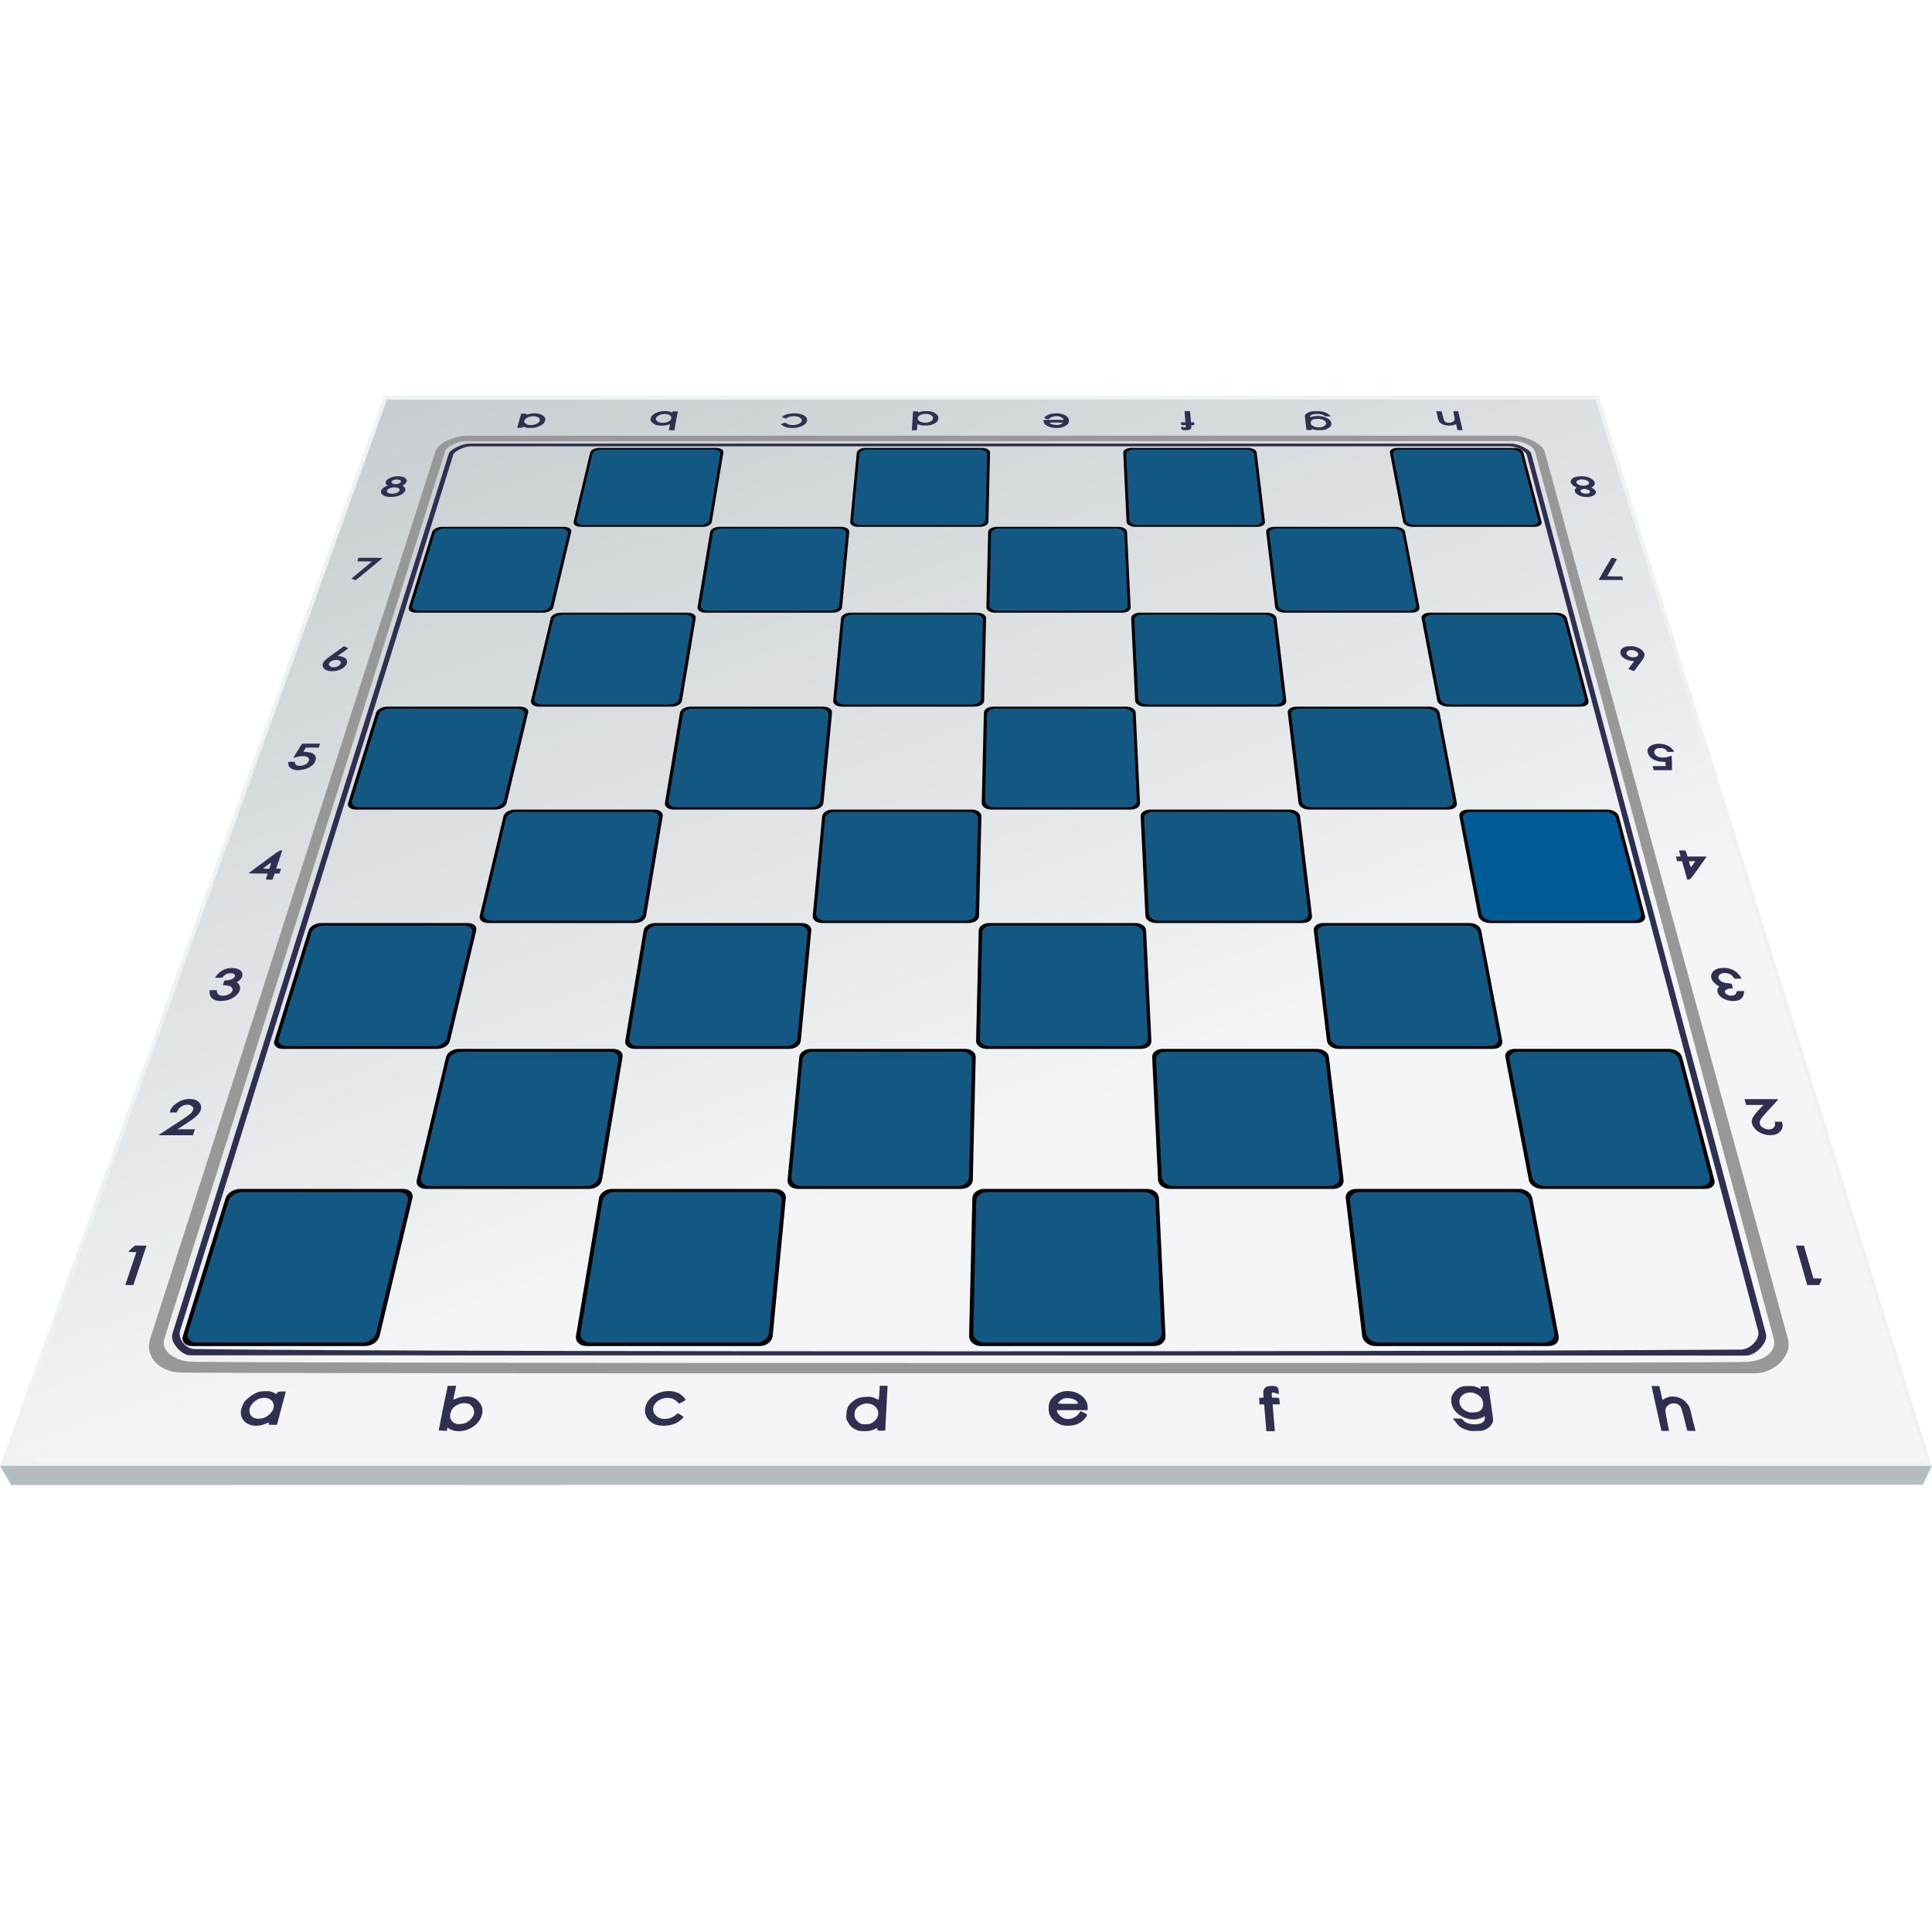 <?xml version="1.0"?>
<svg xmlns="http://www.w3.org/2000/svg" xmlns:xlink="http://www.w3.org/1999/xlink" width="500" height="500" viewBox="0 0 500 500">
  <defs>
    <linearGradient id="h">
      <stop offset="0" stop-color="red"/>
      <stop offset="1" stop-color="maroon"/>
    </linearGradient>
    <linearGradient id="w">
      <stop offset="0" stop-color="#f3f5f6"/>
      <stop offset="1" stop-color="#c7cdd0"/>
    </linearGradient>
    <linearGradient id="u">
      <stop offset="0" stop-color="#fafafa"/>
      <stop offset="1" stop-color="#212121"/>
    </linearGradient>
    <linearGradient id="v">
      <stop offset="0" stop-color="#6e6f6f"/>
      <stop offset="1" stop-color="#959295"/>
    </linearGradient>
    <linearGradient id="s">
      <stop offset="0" stop-color="#646267"/>
      <stop offset=".555" stop-color="#fff"/>
      <stop offset="1" stop-color="#5f5e63"/>
    </linearGradient>
    <linearGradient id="r">
      <stop offset="0" stop-color="#50e1e5"/>
      <stop offset=".165" stop-color="#5c839a"/>
      <stop offset=".823" stop-color="#292836"/>
      <stop offset="1" stop-color="#321916"/>
    </linearGradient>
    <linearGradient id="n">
      <stop offset="0" stop-color="red"/>
      <stop offset="1" stop-color="#ff0" stop-opacity="0"/>
    </linearGradient>
    <linearGradient id="p">
      <stop offset="0" stop-color="#fff"/>
      <stop offset="1" stop-color="#fff" stop-opacity="0"/>
    </linearGradient>
    <linearGradient id="j">
      <stop offset="0"/>
      <stop offset="1" stop-opacity="0"/>
    </linearGradient>
    <linearGradient id="m">
      <stop offset="0" stop-color="#0cf"/>
      <stop offset="1" stop-color="#04a"/>
    </linearGradient>
    <linearGradient id="o">
      <stop offset="0" stop-color="navy" stop-opacity="0"/>
      <stop offset="1" stop-color="#0cf"/>
    </linearGradient>
    <linearGradient id="i">
      <stop offset="0" stop-color="#fff"/>
      <stop offset="1" stop-color="#fff" stop-opacity="0"/>
    </linearGradient>
    <linearGradient id="t">
      <stop offset="0" stop-color="#fff"/>
      <stop offset=".6" stop-color="#9e9e9e"/>
      <stop offset="1" stop-color="#ebe9e6"/>
    </linearGradient>
    <linearGradient id="k">
      <stop offset="0" stop-color="#b3b3b3"/>
      <stop offset="1" stop-color="#fff" stop-opacity="0"/>
    </linearGradient>
    <linearGradient id="l">
      <stop offset="0" stop-color="#fff"/>
      <stop offset="1" stop-color="#fff" stop-opacity="0"/>
    </linearGradient>
    <linearGradient id="q">
      <stop offset="0" stop-color="#fff"/>
      <stop offset="1" stop-color="#fff" stop-opacity="0"/>
    </linearGradient>
    <linearGradient id="f">
      <stop offset="0" stop-color="#666"/>
      <stop offset="1" stop-color="#e6e6e6"/>
    </linearGradient>
    <linearGradient id="e">
      <stop offset="0" stop-color="#fff"/>
      <stop offset="1" stop-color="#fff" stop-opacity="0"/>
    </linearGradient>
    <linearGradient id="a">
      <stop offset="0" stop-color="#fff"/>
      <stop offset="1" stop-color="#fff" stop-opacity="0"/>
    </linearGradient>
    <linearGradient id="b">
      <stop offset="0" stop-color="#fff"/>
      <stop offset="1" stop-color="#fff" stop-opacity="0"/>
    </linearGradient>
    <linearGradient id="c">
      <stop offset="0" stop-color="#fff"/>
      <stop offset="1" stop-color="#fff" stop-opacity="0"/>
    </linearGradient>
    <linearGradient id="d">
      <stop offset="0" stop-color="#fff"/>
      <stop offset="1" stop-color="#fff" stop-opacity="0"/>
    </linearGradient>
    <linearGradient id="g">
      <stop offset="0" stop-color="#fff"/>
      <stop offset="1" stop-color="#fff" stop-opacity="0"/>
    </linearGradient>
    <linearGradient xlink:href="#w" id="y" x1="936.004" y1="646.985" x2="856.487" y2="428.348" gradientUnits="userSpaceOnUse"/>
    <filter id="x" x="-.03" width="1.06" y="-.054" height="1.108" color-interpolation-filters="sRGB">
      <feGaussianBlur stdDeviation="6.074"/>
    </filter>
  </defs>
  <path transform="matrix(.962 0 0 .953 -348.492 414.567)" d="M475.727-301.723h305.899l83.863 269.326H379.104l96.623-269.326" fill="#424242" fill-rule="evenodd" filter="url(#x)"/>
  <path d="M756.122 467.84h305.899l83.863 269.326H659.499l96.623-269.326" fill="url(#y)" fill-rule="evenodd" transform="matrix(1.025 0 0 1.025 -675.3 -376.642)"/>
  <path d="M49.233 350.757c-2.303 0-5.293-3.43-4.628-5.547l71.556-227.853c.333-1.06 3.58-2.555 5.278-2.555h269.67c1.853 0 4.898 1.583 5.158 2.555l60.76 227.853c.583 2.182-2.57 5.612-5.18 5.612l-402.614-.065m401.37-1.492c2.298 0 4.953-2.709 4.412-4.759L395.11 117.682c-.234-.885-2.687-2.178-4.387-2.178H121.792c-1.494 0-4.197 1.234-4.49 2.178l-70.706 226.76c-.599 1.921 1.37 4.693 3.82 4.693 1.762 0 30.246.583 200.064.583 143.379 0 198.745-.453 200.124-.453" fill="#2f2f51"/>
  <path d="M47.18 355.204c-6.254 0-9.73-4.317-8.297-8.776l44.024-136.912 29.814-92.72c.679-2.11 4.882-4.03 8.365-4.03H391.56c3.483 0 7.683 2.24 8.174 4.03l25.422 92.72 37.537 136.912c1.312 4.784-4.028 8.974-8.199 8.974H251.502c-111.626.066-203.59-.066-204.321-.198m404.24-2.753c4.922 0 8.53-2.603 7.627-5.96l-36.85-136.975-24.96-92.778c-.332-1.234-3.21-2.578-5.215-2.578H256.29 120.556c-2.107 0-4.956 1.373-5.337 2.578l-29.355 92.778-43.34 136.976c-1.103 3.485 3.52 5.893 6.904 5.893 3.248.458 398.645.523 401.992.066" fill="#989898"/>
  <path d="M114.443 136.35h31.5c1.237 0 2.067.575 1.892 1.311l-4.644 19.481c-.198.832-1.349 1.423-2.64 1.423h-32.896c-1.235 0-2.119-.591-1.861-1.423l6.039-19.48c.228-.737 1.427-1.312 2.61-1.312" fill-rule="evenodd"/>
  <path d="M114.962 136.765h30.235c1.13 0 1.96.576 1.79 1.281l-4.48 18.682c-.182.76-1.333 1.35-2.511 1.35h-31.52c-1.177 0-2.005-.59-1.77-1.35l5.762-18.682c.218-.705 1.364-1.281 2.494-1.281" fill="#135883" fill-rule="evenodd"/>
  <path d="M100.225 182.877h34.424c1.351 0 2.245.687 2.035 1.566l-5.568 23.361c-.228.96-1.516 1.712-2.933 1.712H92.085c-1.355 0-2.292-.753-1.995-1.712l7.242-23.36c.272-.88 1.601-1.567 2.893-1.567" fill-rule="evenodd"/>
  <path d="M100.78 183.373h33.043c1.235 0 2.128.687 1.935 1.492l-5.382 22.44c-.22.916-1.497 1.625-2.79 1.625H93.004c-1.292 0-2.181-.71-1.899-1.625l6.922-22.44c.248-.805 1.519-1.492 2.754-1.492" fill="#135883" fill-rule="evenodd"/>
  <path d="M83.113 238.878h37.942c1.49 0 2.445.88 2.201 1.903l-6.81 28.572c-.28 1.177-1.729 2.1-3.298 2.1h-39.99c-1.5 0-2.51-.923-2.146-2.1l8.857-28.572c.317-1.023 1.82-1.903 3.244-1.903" fill-rule="evenodd"/>
  <path d="M83.693 239.526h36.427c1.361 0 2.328.836 2.093 1.814l-6.572 27.4c-.27 1.124-1.705 1.995-3.137 1.995H74.196c-1.431 0-2.39-.871-2.043-1.994l8.452-27.401c.302-.978 1.727-1.814 3.088-1.814" fill="#135883" fill-rule="evenodd"/>
  <path d="M62.087 307.687h42.266c1.658 0 2.696 1.092 2.394 2.362l-8.503 35.673c-.352 1.477-2.005 2.637-3.764 2.637H49.658c-1.682 0-2.776-1.16-2.318-2.637l11.057-35.673c.394-1.27 2.103-2.362 3.69-2.362" fill-rule="evenodd"/>
  <path d="M62.707 308.492h40.584c1.516 0 2.567 1.037 2.276 2.252l-8.205 34.21c-.323 1.345-1.976 2.503-3.58 2.503H50.851c-1.604 0-2.622-1.158-2.207-2.503l10.552-34.21c.375-1.215 1.995-2.252 3.511-2.252" fill="#135883" fill-rule="evenodd"/>
  <path d="M155.132 115.915h30.165c1.237 0 2.02.558 1.913 1.206l-2.99 17.925c-.123.73-1.132 1.304-2.422 1.304H150.35c-1.236 0-2.067-.573-1.893-1.304l4.272-17.925c.155-.648 1.216-1.206 2.402-1.206" fill-rule="evenodd"/>
  <path d="M155.655 116.326h28.952c1.135 0 1.924.53 1.82 1.149l-2.894 17.19c-.113.667-1.122 1.239-2.304 1.239H151.1c-1.18 0-2.012-.572-1.854-1.239l4.073-17.19c.147-.62 1.202-1.15 2.337-1.15" fill="#135883" fill-rule="evenodd"/>
  <path d="M145.154 158.565h32.84c1.347 0 2.191.661 2.063 1.43l-3.558 21.325c-.145.873-1.258 1.557-2.668 1.557h-34.365c-1.351 0-2.245-.684-2.037-1.557l5.083-21.325c.183-.769 1.35-1.43 2.642-1.43" fill-rule="evenodd"/>
  <path d="M145.714 159.052h31.522c1.236 0 2.092.593 1.962 1.363l-3.442 20.451c-.134.795-1.247 1.479-2.538 1.479h-32.923c-1.291 0-2.186-.684-1.997-1.479l4.846-20.451c.182-.77 1.334-1.363 2.57-1.363" fill="#135883" fill-rule="evenodd"/>
  <path d="M133.234 209.516h36.036c1.478 0 2.392.797 2.238 1.722l-4.296 25.748c-.184 1.106-1.416 1.892-2.97 1.892h-37.877c-1.49 0-2.468-.786-2.204-1.892l6.137-25.748c.22-.925 1.52-1.722 2.936-1.722" fill-rule="evenodd"/>
  <path d="M133.837 210.103h34.592c1.357 0 2.285.714 2.129 1.641l-4.164 24.737c-.163.966-1.402 1.796-2.825 1.796h-36.287c-1.423 0-2.391-.83-2.162-1.796l5.861-24.737c.22-.927 1.499-1.641 2.856-1.641" fill="#135883" fill-rule="evenodd"/>
  <path d="M118.744 271.453h39.92c1.638 0 2.644.927 2.446 2.115l-5.301 31.773c-.229 1.371-1.618 2.346-3.349 2.346h-42.193c-1.66 0-2.725-.975-2.398-2.346l7.573-31.773c.283-1.188 1.732-2.115 3.302-2.115" fill-rule="evenodd"/>
  <path d="M119.395 272.174h38.326c1.503 0 2.517.877 2.325 2.015l-5.128 30.468c-.211 1.255-1.61 2.284-3.195 2.284h-40.417c-1.585 0-2.638-1.03-2.34-2.284l7.219-30.468c.27-1.138 1.707-2.015 3.21-2.015" fill="#135883" fill-rule="evenodd"/>
  <path d="M186.205 136.35h31.5c1.237 0 2.15.575 2.08 1.311l-1.855 19.481c-.079.832-1.146 1.423-2.437 1.423h-32.896c-1.235 0-2.203-.591-2.064-1.423l3.25-19.48c.123-.737 1.24-1.312 2.422-1.312" fill-rule="evenodd"/>
  <path d="M186.784 136.765h30.235c1.13 0 2.042.576 1.974 1.281l-1.807 18.682c-.073.76-1.14 1.35-2.317 1.35h-31.52c-1.234 0-2.09-.59-1.964-1.35l3.089-18.682c.116-.705 1.126-1.281 2.31-1.281" fill="#135883" fill-rule="evenodd"/>
  <path d="M178.648 182.877h34.424c1.35 0 2.343.687 2.259 1.566l-2.224 23.361c-.091.96-1.272 1.712-2.689 1.712h-36.097c-1.355 0-2.4-.753-2.24-1.712l3.897-23.36c.147-.88 1.378-1.567 2.67-1.567" fill-rule="evenodd"/>
  <path d="M179.273 183.373h33.044c1.234 0 2.226.687 2.148 1.492l-2.17 22.44c-.088.916-1.265 1.625-2.557 1.625h-34.584c-1.353 0-2.282-.71-2.13-1.625l3.71-22.44c.132-.805 1.245-1.492 2.539-1.492" fill="#135883" fill-rule="evenodd"/>
  <path d="M169.552 238.878h37.942c1.489 0 2.57.88 2.473 1.903l-2.72 28.572c-.112 1.177-1.428 2.1-2.998 2.1H164.26c-1.501 0-2.644-.923-2.447-2.1l4.766-28.572c.171-1.023 1.548-1.903 2.973-1.903" fill-rule="evenodd"/>
  <path d="M170.224 239.526h36.427c1.362 0 2.447.836 2.353 1.814l-2.65 27.4c-.109 1.124-1.42 1.995-2.851 1.995h-38.308c-1.5 0-2.515-.871-2.329-1.994l4.53-27.401c.162-.978 1.402-1.814 2.828-1.814" fill="#135883" fill-rule="evenodd"/>
  <path d="M158.375 307.687h42.265c1.66 0 2.853 1.092 2.733 2.362l-3.397 35.673c-.14 1.477-1.628 2.637-3.387 2.637h-44.821c-1.683 0-2.942-1.16-2.696-2.637l5.951-35.673c.212-1.27 1.765-2.362 3.352-2.362" fill-rule="evenodd"/>
  <path d="M159.11 308.492h40.584c1.516 0 2.716 1.037 2.598 2.252l-3.308 34.21c-.13 1.345-1.617 2.503-3.221 2.503H152.83c-1.68 0-2.788-1.158-2.565-2.503l5.656-34.21c.2-1.215 1.6-2.252 3.188-2.252" fill="#135883" fill-rule="evenodd"/>
  <path d="M223.97 115.915h30.164c1.186 0 2.1.558 2.085 1.206l-.424 17.925c-.017.73-.999 1.304-2.235 1.304h-31.446c-1.237 0-2.15-.573-2.08-1.304l1.706-17.925c.062-.648 1.043-1.206 2.23-1.206" fill-rule="evenodd"/>
  <path d="M224.5 116.326h29.003c1.135 0 2 .53 1.984 1.149l-.433 17.19c-.017.667-.944 1.239-2.126 1.239h-30.183c-1.128 0-2.041-.572-1.979-1.239l1.613-17.19c.058-.62 1.037-1.15 2.12-1.15" fill="#135883" fill-rule="evenodd"/>
  <path d="M220.096 158.565h32.84c1.291 0 2.286.661 2.268 1.43l-.505 21.325c-.021.873-1.095 1.557-2.446 1.557h-34.365c-1.35 0-2.343-.684-2.26-1.557l2.03-21.325c.074-.769 1.147-1.43 2.438-1.43" fill-rule="evenodd"/>
  <path d="M220.67 159.052h31.578c1.236 0 2.177.593 2.157 1.363l-.515 20.451c-.02.795-1.035 1.479-2.326 1.479h-32.982c-1.232 0-2.224-.684-2.15-1.479l1.919-20.451c.072-.77 1.14-1.363 2.32-1.363" fill="#135883" fill-rule="evenodd"/>
  <path d="M215.47 209.516h36.035c1.417 0 2.507.797 2.485 1.722l-.61 25.748c-.026 1.106-1.21 1.892-2.7 1.892h-37.877c-1.49 0-2.58-.786-2.474-1.892l2.45-25.748c.09-.925 1.274-1.722 2.69-1.722" fill-rule="evenodd"/>
  <path d="M216.094 210.103h34.655c1.356 0 2.387.714 2.363 1.641l-.623 24.737c-.024.966-1.145 1.796-2.568 1.796H213.57c-1.358 0-2.445-.83-2.354-1.796l2.32-24.737c.088-.927 1.264-1.641 2.56-1.641" fill="#135883" fill-rule="evenodd"/>
  <path d="M209.845 271.453h39.92c1.57 0 2.777.927 2.749 2.115l-.753 31.773c-.033 1.371-1.354 2.346-3.013 2.346h-42.193c-1.66 0-2.865-.975-2.734-2.346l3.025-31.773c.113-1.188 1.43-2.115 2.999-2.115" fill-rule="evenodd"/>
  <path d="M210.531 272.174h38.395c1.503 0 2.642.877 2.613 2.015l-.767 30.468c-.032 1.255-1.282 2.284-2.867 2.284h-40.49c-1.513 0-2.713-1.03-2.596-2.284l2.859-30.468c.106-1.138 1.418-2.015 2.853-2.015" fill="#135883" fill-rule="evenodd"/>
  <path d="M257.968 136.35h31.446c1.29 0 2.232.575 2.267 1.311l.932 19.481c.04.832-.887 1.423-2.234 1.423h-32.84c-1.235 0-2.287-.591-2.268-1.423l.462-19.48c.017-.737 1.052-1.312 2.235-1.312" fill-rule="evenodd"/>
  <path d="M258.605 136.765h30.236c1.13 0 2.125.576 2.157 1.281l.868 18.682c.035.76-.947 1.35-2.125 1.35h-31.52c-1.233 0-2.173-.59-2.157-1.35l.415-18.682c.016-.705.943-1.281 2.126-1.281" fill="#135883" fill-rule="evenodd"/>
  <path d="M257.07 182.877h34.365c1.41 0 2.441.687 2.484 1.566l1.117 23.361c.046.96-.965 1.712-2.444 1.712h-36.036c-1.355 0-2.507-.753-2.485-1.712l.554-23.36c.02-.88 1.153-1.567 2.445-1.567" fill-rule="evenodd"/>
  <path d="M257.766 183.373h33.044c1.235 0 2.325.687 2.362 1.492l1.042 22.44c.043.916-1.032 1.625-2.324 1.625h-34.584c-1.354 0-2.384-.71-2.364-1.625l.498-22.44c.018-.805 1.033-1.492 2.326-1.492" fill="#135883" fill-rule="evenodd"/>
  <path d="M255.99 238.878h37.877c1.554 0 2.697.88 2.746 1.903l1.367 28.572c.056 1.177-1.06 2.1-2.698 2.1h-39.92c-1.502 0-2.776-.923-2.749-2.1l.677-28.572c.024-1.023 1.276-1.903 2.7-1.903" fill-rule="evenodd"/>
  <path d="M256.755 239.526h36.428c1.36 0 2.566.836 2.612 1.814l1.272 27.4c.052 1.124-1.134 1.995-2.566 1.995h-38.308c-1.5 0-2.639-.871-2.614-1.994l.608-27.401c.022-.978 1.142-1.814 2.568-1.814" fill="#135883" fill-rule="evenodd"/>
  <path d="M254.662 307.687h42.194c1.731 0 3.01 1.092 3.07 2.362l1.706 35.673c.071 1.477-1.174 2.637-3.01 2.637h-44.744c-1.683 0-3.109-1.16-3.074-2.637l.845-35.673c.03-1.27 1.427-2.362 3.013-2.362" fill-rule="evenodd"/>
  <path d="M255.513 308.492h40.584c1.516 0 2.864 1.037 2.92 2.252l1.589 34.21c.062 1.345-1.259 2.503-2.863 2.503h-42.931c-1.68 0-2.954-1.158-2.924-2.503l.76-34.21c.026-1.215 1.277-2.252 2.865-2.252" fill="#135883" fill-rule="evenodd"/>
  <path d="M292.755 115.915h30.216c1.186 0 2.181.558 2.258 1.206l2.142 17.925c.087.73-.812 1.304-2.049 1.304h-31.5c-1.182 0-2.231-.573-2.266-1.304l-.857-17.925c-.031-.648.922-1.206 2.056-1.206" fill-rule="evenodd"/>
  <path d="M293.396 116.326h29.003c1.136 0 2.075.53 2.148 1.149l2.028 17.19c.079.667-.767 1.239-1.948 1.239h-30.184c-1.127 0-2.122-.572-2.155-1.239l-.848-17.19c-.03-.62.872-1.15 1.956-1.15" fill="#135883" fill-rule="evenodd"/>
  <path d="M294.982 158.565h32.896c1.292 0 2.381.661 2.473 1.43l2.547 21.325c.104.873-.871 1.557-2.222 1.557h-34.424c-1.292 0-2.441-.684-2.483-1.557l-1.02-21.325c-.036-.769.998-1.43 2.233-1.43" fill-rule="evenodd"/>
  <path d="M295.682 159.052h31.578c1.236 0 2.262.593 2.352 1.363l2.413 20.451c.093.795-.824 1.479-2.115 1.479H296.93c-1.233 0-2.323-.684-2.362-1.479l-1.009-20.451c-.038-.77.944-1.363 2.124-1.363" fill="#135883" fill-rule="evenodd"/>
  <path d="M297.643 209.516h36.098c1.416 0 2.62.797 2.731 1.722l3.076 25.748c.132 1.106-.94 1.892-2.429 1.892h-37.942c-1.425 0-2.692-.786-2.745-1.892l-1.232-25.748c-.044-.925 1.088-1.722 2.443-1.722" fill-rule="evenodd"/>
  <path d="M298.414 210.103h34.654c1.357 0 2.49.714 2.599 1.641l2.917 24.737c.114.966-.887 1.796-2.31 1.796h-36.352c-1.359 0-2.564-.83-2.612-1.796l-1.22-24.737c-.046-.927 1.029-1.641 2.324-1.641" fill="#135883" fill-rule="evenodd"/>
  <path d="M300.878 271.453h39.989c1.57 0 2.909.927 3.05 2.115l3.796 31.773c.164 1.371-1.018 2.346-2.677 2.346H302.77c-1.586 0-3.003-.975-3.069-2.346l-1.52-31.773c-.057-1.188 1.196-2.115 2.697-2.115" fill-rule="evenodd"/>
  <path d="M301.735 272.174h38.395c1.503 0 2.768.877 2.902 2.015l3.594 30.468c.148 1.255-.955 2.284-2.54 2.284h-40.49c-1.513 0-2.86-1.03-2.923-2.284l-1.503-30.468c-.056-1.138 1.13-2.015 2.565-2.015" fill="#135883" fill-rule="evenodd"/>
  <path d="M329.73 136.35h31.447c1.29 0 2.314.575 2.454 1.311l3.72 19.481c.16.832-.682 1.423-2.03 1.423h-32.84c-1.29 0-2.372-.591-2.47-1.423l-2.328-19.48c-.088-.737.811-1.312 2.047-1.312" fill-rule="evenodd"/>
  <path d="M330.427 136.765h30.182c1.183 0 2.26.576 2.395 1.281l3.541 18.682c.144.76-.753 1.35-1.987 1.35h-31.464c-1.233 0-2.258-.59-2.35-1.35l-2.26-18.682c-.085-.705.76-1.281 1.943-1.281" fill="#135883" fill-rule="evenodd"/>
  <path d="M335.493 182.877h34.365c1.41 0 2.54.687 2.707 1.566l4.461 23.361c.183.96-.72 1.712-2.198 1.712h-36.036c-1.417 0-2.616-.753-2.73-1.712l-2.79-23.36c-.106-.88.87-1.567 2.22-1.567" fill-rule="evenodd"/>
  <path d="M336.26 183.373h32.984c1.294 0 2.483.687 2.635 1.492l4.254 22.44c.174.916-.8 1.625-2.153 1.625h-34.522c-1.354 0-2.486-.71-2.597-1.625l-2.714-22.44c-.097-.805.82-1.492 2.113-1.492" fill="#135883" fill-rule="evenodd"/>
  <path d="M342.428 238.878h37.878c1.554 0 2.823.88 3.018 1.903l5.456 28.572c.225 1.177-.759 2.1-2.396 2.1h-39.921c-1.57 0-2.908-.923-3.049-2.1l-3.413-28.572c-.122-1.023.938-1.903 2.427-1.903" fill-rule="evenodd"/>
  <path d="M343.286 239.526h36.363c1.426 0 2.751.836 2.937 1.814l5.194 27.4c.213 1.124-.849 1.995-2.349 1.995h-38.24c-1.499 0-2.763-.871-2.899-1.994l-3.314-27.401c-.118-.978.882-1.814 2.308-1.814" fill="#135883" fill-rule="evenodd"/>
  <path d="M350.95 307.687h42.194c1.73 0 3.166 1.092 3.408 2.362l6.812 35.673c.283 1.477-.796 2.637-2.632 2.637h-44.745c-1.759 0-3.274-1.16-3.45-2.637l-4.262-35.673c-.151-1.27 1.016-2.362 2.675-2.362" fill-rule="evenodd"/>
  <path d="M351.916 308.492h40.511c1.589 0 3.086 1.037 3.316 2.252l6.485 34.21c.255 1.345-.9 2.503-2.58 2.503h-42.856c-1.68 0-3.119-1.158-3.282-2.503l-4.137-34.21c-.147-1.215.955-2.252 2.543-2.252" fill="#135883" fill-rule="evenodd"/>
  <path d="M361.592 115.915h30.217c1.185 0 2.26.558 2.43 1.206l4.707 17.925c.192.73-.625 1.304-1.861 1.304h-31.5c-1.183 0-2.314-.573-2.453-1.304l-3.423-17.925c-.124-.648.749-1.206 1.883-1.206" fill-rule="evenodd"/>
  <path d="M362.292 116.326h29.003c1.084 0 2.151.53 2.313 1.149l4.488 17.19c.174.667-.643 1.239-1.77 1.239h-30.184c-1.128 0-2.205-.572-2.333-1.239l-3.309-17.19c-.119-.62.708-1.15 1.792-1.15" fill="#135883" fill-rule="evenodd"/>
  <path d="M369.925 158.565h32.896c1.29 0 2.475.661 2.677 1.43l5.6 21.325c.229.873-.649 1.557-2 1.557h-34.423c-1.293 0-2.54-.684-2.706-1.557l-4.073-21.325c-.147-.769.794-1.43 2.029-1.43" fill-rule="evenodd"/>
  <path d="M370.694 159.052h31.578c1.18 0 2.346.593 2.547 1.363l5.34 20.451c.208.795-.67 1.479-1.903 1.479h-32.981c-1.233 0-2.42-.684-2.574-1.479l-3.936-20.451c-.148-.77.75-1.363 1.93-1.363" fill="#135883" fill-rule="evenodd"/>
  <path d="M379.879 209.516h36.097c1.417 0 2.735.797 2.978 1.722l6.761 25.748c.29 1.106-.668 1.892-2.158 1.892h-37.942c-1.424 0-2.805-.786-3.016-1.892l-4.917-25.748c-.177-.925.842-1.722 2.197-1.722" fill-rule="evenodd"/>
  <path d="M380.733 210.103h34.655c1.295 0 2.591.714 2.833 1.641l6.459 24.737c.252.966-.696 1.796-2.054 1.796h-36.352c-1.358 0-2.683-.83-2.868-1.796l-4.761-24.737c-.179-.927.794-1.641 2.088-1.641" fill="#015c95" fill-rule="evenodd"/>
  <path d="M391.98 271.453h39.988c1.57 0 3.042.927 3.353 2.115l8.344 31.773c.36 1.371-.682 2.346-2.341 2.346h-42.266c-1.587 0-3.143-.975-3.405-2.346l-6.068-31.773c-.227-1.188.893-2.115 2.394-2.115" fill-rule="evenodd"/>
  <path d="M392.94 272.174h38.394c1.435 0 2.894.877 3.191 2.015l7.955 30.468c.328 1.255-.7 2.284-2.213 2.284h-40.49c-1.513 0-3.008-1.03-3.25-2.284l-5.864-30.468c-.219-1.138.842-2.015 2.277-2.015" fill="#135883" fill-rule="evenodd"/>
  <path d="M33.866 328.28l1.43-4.244h-1.034c-.59 0-1.013-.06-.993-.12.02-.06.365-.421.803-.842l.834-.72H37.928l-1.696 5.072-1.72 5.148h-1.047-1.047l1.448-4.295M68.841 227.572s.056-.356.206-.8l.238-.711h-2.472c-1.33 0-2.456-.044-2.44-.089 0 0 1.798-1.37 3.979-2.954 3.616-2.707 3.925-2.881 4.316-2.925h.376l-.783 2.355-.79 2.374H72.736l-.204.619-.205.62h-.634-.633l-.266.799-.267.801h-.826c-.445 0-.81-.045-.86-.089m1.14-3.587c.148-.44.188-.747.11-.703-.155.087-1.755 1.276-1.927 1.408-.093.088.082.132.715.132h.822l.28-.837M41.707 293.303c.448-.275 2.091-1.372 3.711-2.41 3.86-2.502 4.249-2.827 4.52-3.638.161-.485.127-.593-.132-.862-.551-.646-1.929-.7-2.863 0-.53.323-.636.43-.995 1.078l-.217.433h-.91-.91l.166-.487c.351-1.024 1.538-2.046 2.993-2.635 1.051-.429 2.6-.482 3.52-.108.816.268 1.404 1.02 1.451 1.719.078 1.457-.717 2.377-4.287 4.663l-1.813 1.204H50.452l-.254.768-.255.77h-4.45-4.45l.664-.495M56.104 258.957c-.92-.247-1.453-.641-1.735-1.38-.082-.344-.197-.786-.13-.982l-.015-.343H56.089l.1.49c.133.59.45.835 1.218.933 1.486.148 3.098-.884 2.743-1.814-.17-.49-.553-.733-1.584-.83l-.898-.098.215-.634c.197-.583.197-.583.529-.583 1.675-.049 2.879-.873 2.195-1.599-.266-.193-.382-.241-.911-.241-.794 0-1.174.145-1.751.676l-.43.485h-.928-.927l.166-.29c.116-.146.447-.533.761-.871.891-.868 2.045-1.35 3.431-1.35 1.914 0 3.063.915 2.63 2.22-.161.485-.686 1.067-1.165 1.31-.248.146-.181.146.07.39.166.097.385.438.488.73.511 1.272-.925 2.992-3.077 3.633-.886.247-2.107.296-2.86.148M76.292 199.233c-1.067-.242-1.627-.726-1.667-1.49-.095-.602-.095-.602.87-.602h.844l-.002.36c.077.483.599.724 1.398.684 1.04-.04 1.939-.563 2.18-1.285.374-1.12-1.055-1.518-3.228-.96-.281.12-.596.16-.656.16-.12 0 .292-.678.972-1.792.637-.99 1.158-1.82 1.158-1.82s1.09-.04 2.345-.04h2.33l-.17.514-.17.514H80.82h-1.676l-.294.515c-.154.277-.294.516-.307.555 0 0 .346.04.753.08 1.833.08 2.757.915 2.347 2.154-.226.681-.466 1.043-1.096 1.485-.57.444-1.417.807-2.304.928-.902.161-1.325.161-1.95.04M85.09 173.629c-1.297-.258-1.86-1.139-1.49-2.054.316-.584.987-1.203 3.458-2.907l1.972-1.441.543.252c.295.144.544.252.532.288.057 0-.556.468-1.31 1.01-.742.507-1.36.978-1.371 1.014 0 0 .16.036.389.036.516 0 1.382.327 1.687.618.971 1.057-.336 2.742-2.433 3.147-.673.11-1.494.147-1.976.037m2.312-1.212c.954-.44 1.05-1.243.228-1.535-.501-.219-1.285-.11-1.856.219-.42.219-.501.292-.613.62-.112.33-.08.403.237.659.316.257.42.293.938.293.519 0 .646-.036 1.066-.256M91.462 149.944c-.253-.067-.495-.168-.495-.168-.055 0 1.183-1.04 2.638-2.243l2.67-2.223-1.903-.033h-1.915l.158-.463.159-.46h3.113c1.693 0 3.102.032 3.102.032-.044.132-6.812 5.726-6.922 5.726-.055 0-.309-.067-.605-.168M100.364 128.564c-.56-.062-.751-.124-1.186-.402-.95-.616-.718-1.6.609-2.242l.557-.245-.211-.152c-.822-.671-.047-1.704 1.669-2.128.972-.242 2.145-.152 2.872.181.18.091.37.303.467.485.182.243.194.365.03.7-.153.304-.246.426-.59.67l-.46.275.223.122c.36.183.587.612.57.98-.118.676-1.093 1.385-2.233 1.632-.634.155-1.713.216-2.317.124m2.057-.926c.822-.246 1.197-.738.898-1.106-.34-.398-1.195-.52-2.057-.306-.873.245-1.346.705-1.06 1.104.223.431 1.386.585 2.22.308m.433-2.39c.797-.183 1.16-.64.694-.974-.338-.243-1.229-.243-1.783 0-.628.304-.573.76.143.974.39.091.494.091.946 0M468.075 326.576l1.24 4.274h1.044c.597 0 1.062.061 1.08.123.019.061-.098.43-.27.861l-.383.74h-1.496-1.57l-1.477-5.148-1.455-5.072h2.064l1.223 4.222M436.222 220.137c.013.043.176.391.289.783l.214.741h2.453c1.32 0 2.453 0 2.466.044.013.044-.922 1.357-2.086 2.985-1.943 2.704-2.134 2.926-2.515 2.926l-.368.045-.684-2.397-.678-2.377h-.63-.63l-.174-.614-.174-.612h1.258l-.223-.785-.224-.783h.816c.439 0 .815 0 .89.044m1.084 3.54c.14.484.291.793.329.704.1-.088.97-1.231 1.044-1.407.037-.087-.151-.087-.782-.087h-.82l.229.79M459.895 284.889c-.269.268-1.208 1.342-2.167 2.366-2.292 2.493-2.464 2.874-2.245 3.637.14.492.242.601.673.875.98.712 2.39.712 2.887 0 .327-.329.365-.438.314-1.093l-.04-.382h1.826l.129.436c.306 1.039-.232 2.08-1.325 2.685-.79.44-2.328.495-3.499.11-.996-.275-2.061-1.044-2.545-1.756-.98-1.475-.75-2.4 1.401-4.674l1.07-1.13h-2.233-2.233l-.213-.753-.213-.75H460.257l-.361.429M447.17 250.575c1.06.24 1.834.625 2.576 1.349.299.338.692.774.75.967l.247.388h-.928-.928l-.421-.533c-.501-.58-.968-.822-1.79-.919-1.563-.144-2.515.919-1.589 1.84.471.486.992.681 2.083.778l.972.146.17.586c.172.586.186.635-.147.635-1.664 0-2.343.881-1.212 1.568.404.246.552.295 1.086.295.802 0 1.078-.196 1.32-.737l.138-.441h1.866l.01.245c-.023.147-.107.54-.206.884-.326.936-1.184 1.43-2.59 1.43-1.94 0-3.693-.987-4.056-2.265-.153-.539.012-1.126.342-1.37.171-.098.091-.147-.297-.342a5.803 5.803 0 01-.953-.78c-1.287-1.262-.906-2.954.831-3.58.723-.24 1.897-.288 2.73-.144M430.312 192.567c1.205.237 2.063.711 2.573 1.424.476.595.476.595-.484.595h-.84l-.213-.317c-.379-.476-1.047-.714-1.814-.674-1.007.04-1.578.554-1.373 1.27.32 1.115 2 1.515 3.81.916.217-.08.494-.16.554-.16.12 0 .14.679.18 1.84-.01 1.006-.012 1.813-.001 1.853h-2.36-2.36l-.149-.525-.148-.523H431.069l-.031-.523c-.01-.241-.03-.522-.03-.522-.012-.04-.386-.08-.808-.08-1.891-.08-3.346-.961-3.697-2.197-.191-.675-.173-1.032.182-1.468.295-.435.923-.751 1.714-.909.803-.118 1.222-.118 1.913 0M422.826 167.299c1.443.252 2.545 1.08 2.766 2.02.056.581-.22 1.199-1.616 2.915l-1.074 1.468-.71-.257c-.388-.147-.708-.258-.719-.294-.057 0 .268-.478.686-1.027.417-.549.75-.987.74-1.023-.01-.037-.183-.037-.413-.037-.517 0-1.588-.328-2.083-.655-1.608-1.017-1.346-2.714.492-3.074.597-.108 1.386-.144 1.93-.036m-1.54 1.189c-.677.434-.277 1.23.724 1.52.627.183 1.352.11 1.715-.217.28-.218.317-.29.221-.616-.106-.362-.173-.398-.648-.651-.474-.253-.599-.289-1.113-.289-.515 0-.619.036-.9.253M417.813 144.485l.605.198c.054 0-.519 1.023-1.21 2.218l-1.276 2.237 1.94.033h1.929l.139.47.14.471h-3.149c-1.712 0-3.157-.033-3.157-.033-.038-.135 3.236-5.726 3.345-5.726.054 0 .347.066.694.132M410 123.304c.593.06.82.121 1.424.394 1.333.606 1.727 1.58.811 2.222l-.401.244.317.184c1.254.675 1.132 1.69-.328 2.123-.828.247-2.063.185-3.016-.185a3.067 3.067 0 01-.775-.494c-.334-.246-.414-.339-.457-.677-.043-.338-.026-.46.177-.675l.281-.306-.298-.123c-.473-.183-.963-.61-1.172-.976-.295-.67.25-1.337 1.22-1.61.532-.151 1.561-.212 2.216-.121m-1.466.91c-.665.242-.735.73-.21 1.095.587.397 1.517.519 2.244.305.718-.244.9-.701.363-1.097-.491-.425-1.741-.577-2.397-.304m1.055 2.38c-.685.184-.755.676-.086.984.493.246 1.392.246 1.795 0 .438-.308.093-.769-.752-.953-.457-.123-.563-.123-.958-.03M65.34 368.885c-2.246-.41-3.46-2.248-2.85-4.415.133-.472.478-1.146.67-1.55.635-.873 2.122-2.011 3.36-2.545.773-.267 1.025-.334 2.269-.334 1.243 0 1.458.067 2.068.4.334.2.687.334.687.334.078 0 .114-.133.15-.267.15-.267.246-.334 1.275-.4h1.01l-1.147 4.294-1.16 4.347H70.57c-1.023 0-1.101 0-1.01-.342l.075-.273-.958.341c-1.152.479-2.37.615-3.337.41m3.328-2.112c.895-.408 1.875-1.424 2.113-2.303.472-1.751-1.113-3.093-3.189-2.624-1.574.336-3.018 1.882-3.044 3.097-.076 1.966 1.897 2.782 4.12 1.83M117.244 370.186c-.366-.137-.876-.343-1.084-.48l-.337-.274-.085.411-.1.48-1.089-.068-1.01-.069 1.134-5.783 1.208-5.76h2.172l-.371 1.798-.374 1.808 1.018-.403c1.434-.536 3.005-.602 4.157-.134 1.09.403 2.086 1.68 2.292 2.623.607 2.914-2.25 5.851-5.76 6.057-.788 0-1.326-.069-1.771-.206m3.222-1.915c1.025-.41 2.04-1.566 2.215-2.448.175-.88-.38-2.027-1.236-2.432-1.076-.47-2.352-.336-3.533.472-.815.54-1.161 1.08-1.357 2.028-.267 1.29.387 2.312 1.732 2.653.537.068 1.573 0 2.179-.273M169.934 368.749c-1.666-.478-2.885-1.908-2.993-3.4-.26-3.77 4.622-6.507 8.602-4.84.736.333 1.987 1.538 1.876 1.807a4.997 4.997 0 01-.847.537l-.831.404-.626-.605c-.564-.47-.928-.672-1.534-.806-3.27-.603-5.875 2.489-3.8 4.52.694.679 1.6.95 2.717.815.872-.068 1.535-.34 2.319-.951l.608-.475.733.407c.358.271.725.475.725.475.14.136-.834 1.02-1.513 1.43-1.45.887-3.768 1.16-5.436.682M222.158 370.255c-1.388-.48-2.21-1.165-2.833-2.462-.361-.476-.343-.748-.267-1.902.1-1.489.461-2.23 1.616-3.172 1.07-.873 1.865-1.14 3.427-1.208 1.406-.067 1.484-.067 3.23.738.079 0 .201-.805.253-1.74l.103-1.866h2.017l-.302 5.76-.306 5.852h-1.025c-1.025 0-1.025 0-1.006-.343a1.211 1.211 0 00-.06-.343s-.484.206-.89.411c-.725.275-1.123.343-2.152.412-.788 0-1.494-.069-1.805-.137m3.181-1.848c1.132-.545 1.888-1.43 1.948-2.516.104-1.893-2.084-3.24-4.162-2.432-.798.27-1.46.876-1.73 1.416-.265.474-.334 1.558-.129 2.034.127.476 1.015 1.362 1.553 1.566.695.205 1.875.205 2.52-.068M275.2 368.885c-1.498-.341-2.684-1.16-3.398-2.452-.317-.61-.397-.949-.402-1.963-.007-1.415.3-2.154 1.385-3.16 3.007-2.734 8.628-.869 8.7 2.89l.013.743h-3.991-3.992l.082.406c.321.949 1.586 1.9 2.685 1.9a3.73 3.73 0 003.037-1.562l.305-.474.632.271c1.185.542 1.185.542.882 1.153-.457.748-1.542 1.634-2.48 1.975-.86.342-2.59.478-3.458.273m3.767-5.696c-.016-1.007-2.598-1.745-3.916-1.142-.466.202-1.24.94-1.237 1.142 0 .068 1.094.135 2.578.135 2.03 0 2.577 0 2.575-.135M327.444 366.909l-.282-3.45h-.625-.625l.014-.807-.07-.873.618-.067h.545l-.065-.803c-.115-1.401.374-2.067 1.605-2.2.764-.133 1.945.067 1.963.266.011.133.095.2.172.2.078 0 .185.333.225.8.041.466.07.8-.008.8 0 0-.317-.067-.64-.2-1.04-.334-1.19-.267-1.127.468l.057.67h.935l.863.066.154.873.07.807h-.937-.937l.292 3.45.295 3.483h-1.104-1.104l-.284-3.483M379.727 370.117c-1.57-.48-2.193-.958-3.183-2.324l-.572-.68h1.177c1.178 0 1.178 0 1.564.476.575.682 1.65 1.023 2.908 1.023 1.652 0 2.588-.546 2.661-1.567l-.01-.544-.36.204c-.214.136-.73.34-1.259.476-2.26.612-5.096-.476-6.418-2.508-.6-.878-.839-2.491-.5-3.363.337-.869 1.207-1.802 2.068-2.268.658-.266.959-.333 2.2-.333 1.32 0 1.552 0 2.303.333.498.2.84.4.918.4l-.054-.334c-.053-.332.025-.332 1.034-.332h1.009l.628 4.346c.635 4.399.646 4.467.431 5.08-.418.82-.892 1.299-1.772 1.71-.576.343-.88.411-2.379.411-1.25.069-1.813 0-2.396-.206m3.02-4.836c.73-.338 1.149-1.148 1.087-2.024-.071-.941-.413-1.612-1.199-2.147-2.118-1.602-5.199-.402-4.922 1.945.173 1.145 1.178 2.09 2.56 2.43.57.135 1.813.067 2.475-.204M428.688 364.47l-1.272-5.76h2.018l.402 1.798.404 1.808.549-.336c.97-.536 1.874-.67 2.933-.469 1.214.201 2.211.805 2.897 1.746.641.74.657.808 1.382 3.924l.81 3.142h-1.104l-1.04-.068-.786-3.074c-.685-2.643-.872-3.116-1.168-3.386-.81-.807-2.215-.807-3.063-.067-.772.742-.805.945-.216 3.93l.518 2.665h-.946-1.025l-1.293-5.853M138.944 107.015c1.473.17 2.382.934 2.14 1.844-.054.2-.181.485-.329.657-.354.371-1.249.858-2.024 1.088-.49.115-.652.143-1.468.143s-.96-.028-1.38-.172c-.231-.086-.47-.143-.47-.143s-.067.057-.083.114c-.083.115-.142.144-.762.173h-.714l.515-1.831.51-1.817h.71c.657 0 .708 0 .668.142l-.031.113.647-.142c.713-.198 1.436-.254 2.071-.17m-2.014.879c-.554.17-1.13.596-1.232.966-.207.742.907 1.315 2.236 1.114 1.006-.143 1.845-.8 1.78-1.313-.081-.824-1.408-1.164-2.784-.767M173.061 106.478c.242.057.528.141.669.198l.28.113.034-.17.04-.197.65.028.703.028-.471 2.41-.43 2.463h-.716-.715l.154-.776.154-.774-.646.172c-.911.23-1.936.258-2.761.057-.678-.171-1.38-.714-1.55-1.114-.504-1.222 1.168-2.438 3.46-2.522.505 0 .853.028 1.145.084m-1.981.791c-.643.17-1.25.652-1.326 1.021-.076.37.332.854.907 1.026.672.2 1.548.142 2.278-.2.503-.228.7-.456.78-.854.106-.54-.366-.964-1.25-1.106-.348-.028-1.012 0-1.39.113M206.804 107.071c1.088.198 1.926.793 2.05 1.418.312 1.599-2.795 2.776-5.455 2.057-.49-.143-1.337-.659-1.27-.773.004-.029.274-.143.54-.229l.532-.171.423.257c.38.2.573.286.973.343 2.207.258 3.798-1.057 2.383-1.91-.47-.284-1.064-.397-1.78-.34a3.137 3.137 0 00-1.473.397l-.383.199-.484-.17c-.238-.114-.48-.2-.48-.2-.093-.056.464-.425.893-.595.96-.368 2.393-.48 3.53-.283M240.752 106.45c.848.198 1.389.48 1.867 1.017.192.199.236.312.211.795-.033.626-.303.94-.986 1.34-.682.371-1.198.486-2.218.514-.92.029-1.021.029-2.17-.315-.052 0-.074.344-.1.745l-.05.805h-.664-.664l.163-2.463.162-2.438h.657c.607 0 .658 0 .649.141-.004.057-.01.141.041.141 0 0 .258-.084.567-.17.462-.112.717-.14 1.375-.168.506 0 .96.028 1.16.056m-2.069.763c-.723.226-1.152.595-1.18 1.049-.051.797 1.388 1.368 2.73 1.025.465-.114.937-.37 1.102-.598.113-.2.138-.654.047-.853-.14-.199-.677-.567-1.027-.652-.45-.084-1.21-.084-1.672.029M274.172 107.015c.964.141 1.73.48 2.195 1.02.208.255.261.397.27.824.01.6-.187.914-.892 1.343-1.921 1.178-5.654.373-5.662-1.229l-.002-.313h5.23l-.104-.17c-.158-.399-1.026-.796-1.735-.796-.76 0-1.519.255-1.972.653l-.201.2-.356-.115c-.763-.227-.814-.227-.562-.483.303-.312.959-.68 1.565-.821.555-.142 1.718-.198 2.226-.113m-2.46 2.386c.004.43 1.688.744 2.55.486.305-.086.809-.4.807-.486 0-.028-.713-.057-1.679-.057-1.271 0-1.678 0-1.678.057M308.1 107.836l.124 1.451h.814l.03.343-.019.372-.354.028h-.407l.03.344c.05.603-.282.89-1.094.948-.506.058-1.28-.029-1.286-.115-.005-.057-.058-.086-.11-.086-.05 0-.113-.144-.13-.345-.015-.201-.027-.344.024-.344 0 0 .207.028.415.086.675.143.774.114.748-.201l-.023-.287h-.56l-.614-.028-.03-.372-.078-.343h1.22l-.12-1.451-.119-1.442h1.416l.123 1.442M342.11 106.506c.993.198 1.379.396 1.976.961l.35.284h-.76c-.76 0-.76 0-.995-.199-.349-.283-1.029-.424-1.839-.424-1.063 0-1.687.226-1.775.651l-.016.227.24-.085c.144-.057.486-.142.832-.199 1.48-.255 3.276.199 4.073 1.052.365.37.476 1.056.23 1.428-.194.373-.844.775-1.424.976-.442.115-.641.144-1.459.144-.868 0-1.021 0-1.502-.144-.269-.086-.537-.172-.588-.172l.022.144c.021.143-.03.143-.694.143h-.664l-.224-1.863c-.224-1.85-.228-1.878-.063-2.132.304-.34.628-.538 1.21-.707.383-.141.631-.17 1.541-.17.804-.027 1.163 0 1.53.085m-2.12 2.012c-.486.142-.79.484-.784.855.009.4.205.686.698.915 1.33.689 3.391.172 3.282-.83-.077-.485-.699-.883-1.584-1.026-.364-.057-1.172-.028-1.612.086M377.946 108.86l.573 2.462h-.664-.664l-.178-.776-.178-.773-.375.143c-.66.229-1.259.286-1.94.2-.784-.086-1.401-.343-1.846-.743-.324-.314-.33-.343-.67-1.65l-.287-1.301h.657l.714.028.335 1.273c.3 1.108.395 1.307.573 1.421.433.343 1.4.343 1.938.029.589-.314.62-.4.384-1.649l-.203-1.102h1.263l.568 2.437" fill="#2f2f51"/>
  <g>
    <path d="M.728 379l99.045-276.077h313.566L499.304 379z" fill="none" stroke="#eff2f3" stroke-width="1.025"/>
    <path d="M.916 379.877l2.278 3.923 494.092-.076 1.854-3.834z" fill="#b4bcbf" stroke="#b1bec2" stroke-width="1.044"/>
  </g>
</svg>
